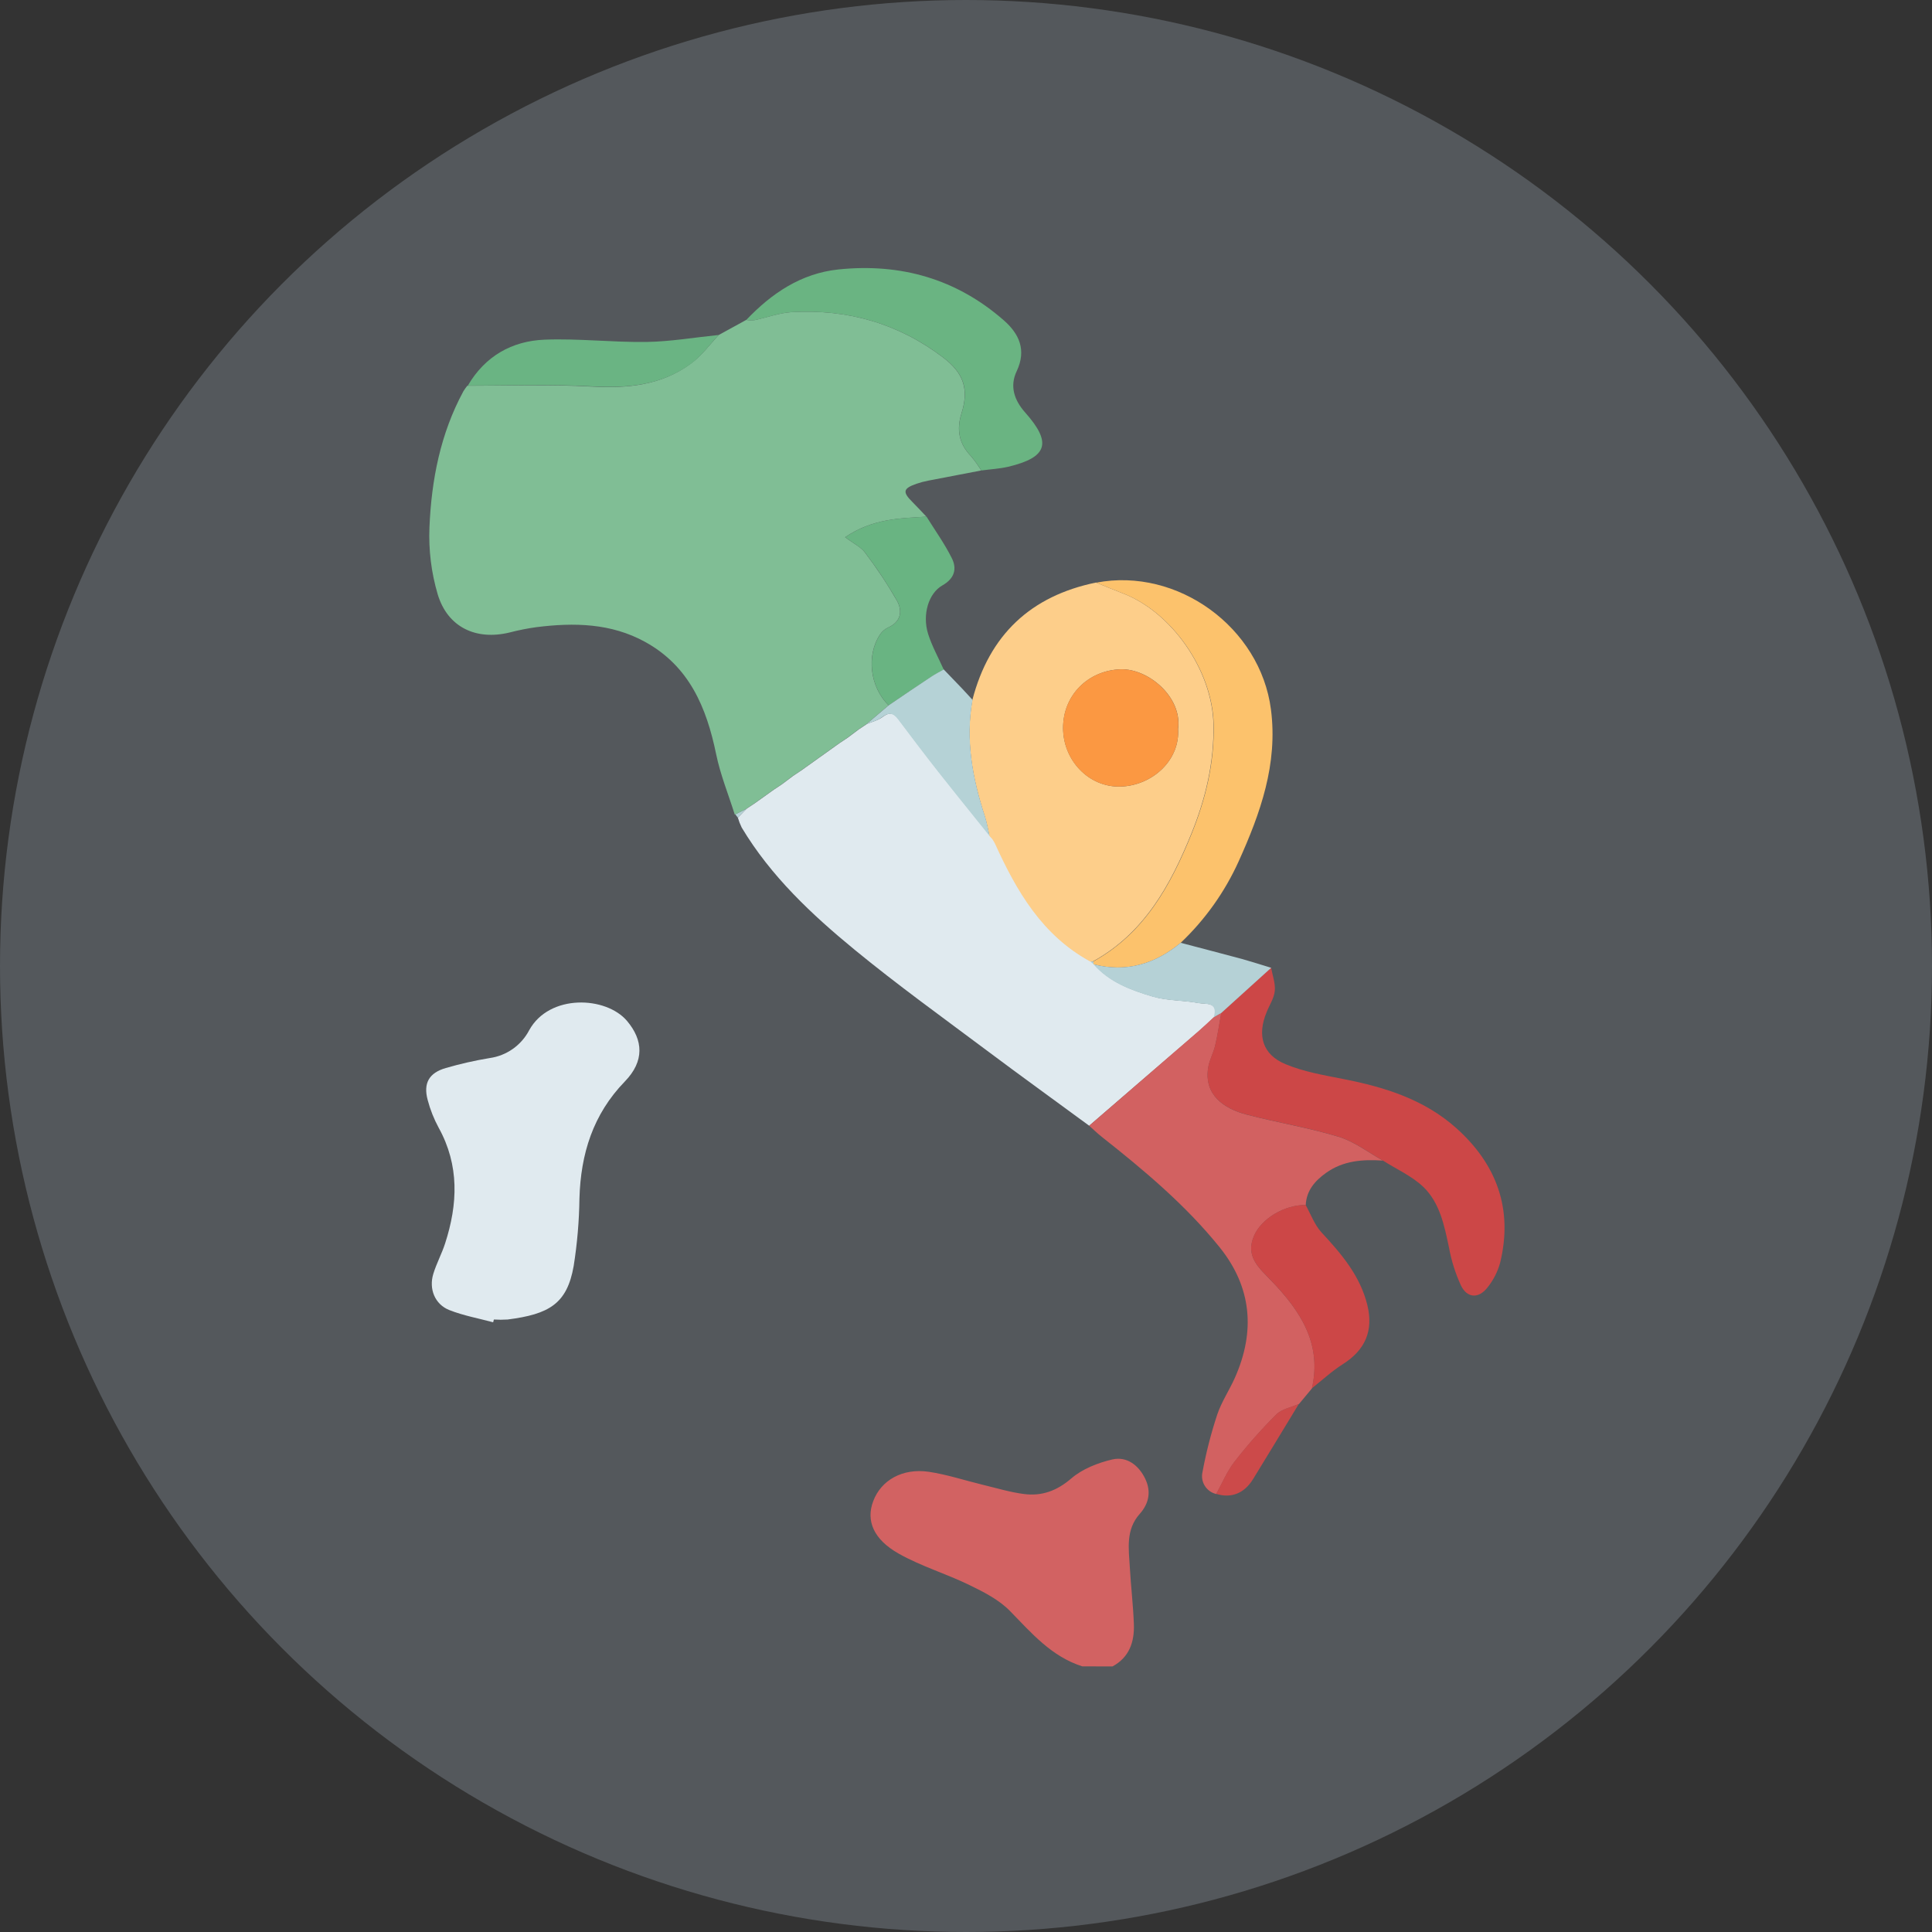 <?xml version="1.0" encoding="UTF-8"?>
<svg xmlns="http://www.w3.org/2000/svg" width="320" height="320" viewBox="0 0 320 320" fill="none">
  <rect x="0" y="0" width="320" height="320" fill="#333333" stroke="none"/>
  <g clip-path="url(#clip0_3387_24387)">
    <circle opacity="0.2" cx="160" cy="160" r="160" fill="#DAEDFE"></circle>
    <g clip-path="url(#clip1_3387_24387)">
      <path d="M179.256 276C174.162 274.375 170.857 270.498 167.284 266.83C165.468 264.973 162.958 263.692 160.574 262.535C156.738 260.664 152.566 259.425 148.866 257.337C144.635 254.953 143.418 251.839 144.631 248.643C145.929 245.174 149.465 243.136 153.851 243.776C156.875 244.23 159.816 245.211 162.804 245.933C165.073 246.477 167.303 247.163 169.613 247.458C172.564 247.839 175.061 246.922 177.449 244.87C179.265 243.304 181.835 242.292 184.227 241.733C186.62 241.175 188.594 242.678 189.675 244.911C190.692 247.004 190.333 248.997 188.767 250.763C186.433 253.369 186.951 256.52 187.133 259.575C187.31 262.73 187.691 265.876 187.805 269.027C187.909 271.946 187.055 274.506 184.263 276.014L179.256 276Z" fill="#D26262"></path>
      <path d="M119.048 55.482L123.588 52.994C124.05 53.057 124.518 53.066 124.982 53.021C127.029 52.594 129.068 51.823 131.111 51.7C140.349 51.164 148.78 53.566 156.193 59.2C159.671 61.842 160.492 64.511 159.235 68.516C158.4 71.176 158.835 73.509 160.828 75.566C161.451 76.308 162.016 77.097 162.517 77.927C159.594 78.485 156.665 79.039 153.742 79.611C153.081 79.737 152.43 79.91 151.794 80.129C149.565 80.909 149.456 81.49 151.127 83.152C151.917 83.942 152.67 84.764 153.442 85.572C149.066 85.862 144.607 85.849 139.972 88.977C141.384 90.034 142.574 90.588 143.259 91.514C145.19 94.053 146.957 96.713 148.548 99.477C149.501 101.184 149.252 102.982 147.068 103.949C146.535 104.204 146.081 104.6 145.756 105.093C143.445 108.584 144.095 113.796 147.173 116.824L143.495 119.948L142.133 120.856L140.317 122.217L138.955 123.125L135.777 125.395L132.6 127.665L131.238 128.573L129.422 129.935L128.06 130.843L124.882 133.113L123.52 134.021L121.704 134.929C120.651 131.588 119.311 128.31 118.612 124.896C117.023 117.178 114.159 110.341 106.85 106.319C101.188 103.2 95.046 103.1 88.849 103.877C87.361 104.083 85.886 104.375 84.432 104.753C78.875 106.115 74.14 103.922 72.492 98.42C71.435 94.83 70.975 91.091 71.13 87.352C71.457 79.507 72.946 71.83 76.755 64.802C76.951 64.487 77.164 64.184 77.395 63.894C84.273 63.894 91.16 63.644 98.015 64.03C103.953 64.357 109.537 63.826 114.413 60.235C116.229 58.923 117.545 57.071 119.048 55.482Z" fill="#80BE95"></path>
      <path d="M180.405 186.456C174.748 182.293 169.028 178.176 163.398 173.958C156.08 168.479 148.644 163.131 141.584 157.333C134.439 151.468 127.679 145.126 122.848 137.067C122.59 136.54 122.378 135.992 122.213 135.428C122.679 134.941 123.15 134.458 123.625 133.98L124.987 133.072L128.165 130.802L129.527 129.894L131.343 128.532L132.704 127.624L135.882 125.355L139.06 123.085L140.422 122.177L142.238 120.815L143.6 119.907C144.472 119.534 145.452 119.307 146.183 118.754C147.273 117.927 147.999 118.014 148.816 119.076C151.018 122 153.225 124.919 155.485 127.797C158.296 131.365 161.156 134.888 163.998 138.434L164.452 138.924C164.597 139.178 164.765 139.424 164.906 139.691C168.483 147.573 172.737 154.909 180.713 159.235L181.226 159.689H181.199C183.819 162.681 187.414 164.02 191.037 165.074C193.43 165.768 196.031 165.646 198.514 166.127C199.681 166.354 201.924 165.855 201.129 168.465C200.303 169.219 199.495 169.995 198.65 170.735C192.537 175.986 186.455 181.226 180.405 186.456Z" fill="#E0EAEF"></path>
      <path d="M180.604 159.267C172.627 154.94 168.373 147.604 164.796 139.723C164.673 139.455 164.505 139.21 164.342 138.956L163.888 138.465C163.634 137.376 163.457 136.264 163.112 135.206C161.069 128.914 159.87 122.544 161.06 115.916C163.856 105.19 170.684 98.713 181.543 96.485C182.992 97.071 184.431 97.688 185.893 98.242C194.137 101.37 200.797 111.113 200.983 119.947C201.119 126.303 199.666 132.332 197.315 138.107C193.864 146.601 189.538 154.536 181.067 159.222L180.604 159.267ZM195.131 120.678C195.821 115.466 190.196 110.691 185.575 110.859C180.236 111.054 176.086 115.131 176.082 120.56C176.082 125.917 180.327 130.412 185.566 130.28C190.805 130.148 195.499 125.931 195.122 120.678H195.131Z" fill="#FDCE8A"></path>
      <path d="M81.681 219.012C79.257 218.358 76.751 217.909 74.418 216.987C72.016 216.029 71.004 213.482 71.771 210.986C72.297 209.269 73.169 207.662 73.723 205.955C75.834 199.441 76.106 193.021 72.656 186.784C71.87 185.335 71.26 183.797 70.84 182.203C70.082 179.42 71.053 177.699 73.846 176.896C76.224 176.204 78.642 175.656 81.087 175.252C82.471 175.061 83.79 174.541 84.933 173.737C86.075 172.932 87.009 171.865 87.656 170.626C90.988 164.593 100.367 164.983 103.858 169.101C106.537 172.279 106.773 175.752 103.495 179.125C98.211 184.573 96.181 191.128 95.973 198.519C95.924 202.26 95.605 205.992 95.019 209.687C93.921 215.966 90.933 217.677 84.074 218.553C83.318 218.602 82.56 218.602 81.804 218.553L81.681 219.012Z" fill="#E0EAEF"></path>
      <path d="M180.404 186.456C186.457 181.22 192.511 175.982 198.564 170.743C199.408 170.013 200.216 169.236 201.042 168.474L202.291 167.774C201.96 169.59 201.696 171.406 201.279 173.181C200.993 174.407 200.325 175.556 200.125 176.813C199.385 181.326 202.681 183.623 206.513 184.622C211.561 185.938 216.746 186.774 221.731 188.29C224.332 189.08 226.629 190.882 229.062 192.231C225.712 192.004 222.461 192.231 219.61 194.283C217.795 195.59 216.383 197.188 216.274 199.59C212.733 199.558 208.901 201.86 207.693 204.742C206.272 208.125 208.52 210.004 210.544 212.102C215.334 217.064 219.007 222.511 217.304 229.961C216.591 230.824 215.874 231.682 215.157 232.544C213.886 233.107 212.324 233.375 211.402 234.288C208.938 236.744 206.632 239.353 204.497 242.101C203.249 243.708 202.454 245.66 201.46 247.458C200.675 247.28 199.992 246.798 199.562 246.117C199.132 245.436 198.99 244.612 199.168 243.826C199.766 240.596 200.583 237.411 201.614 234.292C202.323 232.177 203.626 230.261 204.538 228.2C207.952 220.518 207.335 213.218 202.019 206.599C196.366 199.585 189.489 193.824 182.447 188.263C181.721 187.682 181.076 187.055 180.404 186.456Z" fill="#D26161"></path>
      <path d="M229.04 192.217C226.606 190.855 224.309 189.066 221.708 188.276C216.714 186.76 211.539 185.925 206.49 184.608C202.659 183.609 199.363 181.312 200.103 176.799C200.302 175.565 200.97 174.416 201.256 173.168C201.673 171.383 201.937 169.563 202.268 167.761L210.535 160.274C210.762 161.564 211.271 162.876 211.144 164.129C211.016 165.382 210.236 166.494 209.782 167.674C208.197 171.506 209.11 174.675 212.914 176.259C215.906 177.508 219.211 178.075 222.448 178.711C229.317 180.045 235.89 182.093 241.206 186.851C247.894 192.834 250.636 200.261 248.47 209.15C248.053 210.665 247.327 212.076 246.337 213.295C244.897 215.111 243.027 215.03 241.992 212.946C241.06 210.92 240.387 208.784 239.99 206.59C239.223 202.958 238.473 199.231 235.763 196.602C233.838 194.773 231.287 193.647 229.04 192.217Z" fill="#CC4747"></path>
      <path d="M181.104 159.239C189.575 154.554 193.901 146.619 197.352 138.125C199.703 132.341 201.156 126.321 201.02 119.965C200.834 111.131 194.174 101.388 185.929 98.26C184.468 97.706 183.028 97.089 181.58 96.503C195.045 93.934 208.751 103.921 210.508 117.5C211.679 126.539 208.765 134.683 205.16 142.669C202.861 147.747 199.599 152.331 195.554 156.166C191.309 159.671 186.56 161.123 181.104 159.716H181.131L181.104 159.239Z" fill="#FCC26C"></path>
      <path d="M162.536 77.926C162.034 77.097 161.47 76.308 160.847 75.565C158.854 73.518 158.418 71.175 159.253 68.515C160.511 64.511 159.707 61.841 156.212 59.199C148.798 53.565 140.368 51.164 131.129 51.699C129.068 51.822 127.043 52.607 125 53.02C124.536 53.066 124.068 53.056 123.606 52.993C127.81 48.576 132.686 45.275 138.892 44.626C149.17 43.568 158.413 46.183 166.267 53.061C168.796 55.277 170.058 57.973 168.392 61.487C167.216 63.966 167.979 66.272 169.804 68.329C174.276 73.359 173.513 75.756 166.98 77.313C165.532 77.644 164.016 77.726 162.536 77.926Z" fill="#6AB482"></path>
      <path d="M217.282 229.948C218.985 222.498 215.312 217.05 210.522 212.088C208.498 209.991 206.25 208.111 207.671 204.729C208.879 201.856 212.711 199.545 216.252 199.576C217.11 201.102 217.718 202.863 218.876 204.116C222.176 207.68 225.281 211.294 226.475 216.161C227.519 220.414 226.121 223.606 222.412 225.953C220.601 227.102 218.985 228.604 217.282 229.948Z" fill="#CC4747"></path>
      <path d="M147.19 116.824C144.112 113.796 143.463 108.584 145.774 105.093C146.099 104.599 146.553 104.204 147.086 103.949C149.27 102.982 149.519 101.184 148.566 99.477C146.975 96.712 145.208 94.053 143.277 91.514C142.592 90.606 141.402 90.034 139.99 88.976C144.625 85.848 149.07 85.862 153.46 85.571C154.867 87.841 156.443 90.034 157.632 92.413C158.54 94.192 158.113 95.809 156.102 96.953C153.782 98.26 152.729 101.819 153.728 105.006C154.368 107.036 155.435 108.933 156.311 110.908C155.607 111.312 154.876 111.685 154.2 112.134C151.853 113.664 149.524 115.248 147.19 116.824Z" fill="#69B482"></path>
      <path d="M119.048 55.481C117.541 57.07 116.229 58.923 114.508 60.203C109.632 63.794 104.067 64.325 98.11 63.998C91.255 63.612 84.368 63.88 77.49 63.862C80.341 58.991 84.79 56.467 90.234 56.258C95.827 56.044 101.452 56.712 107.058 56.639C111.049 56.576 115.044 55.89 119.048 55.481Z" fill="#6AB483"></path>
      <path d="M147.191 116.824C149.524 115.248 151.853 113.646 154.2 112.107C154.877 111.653 155.608 111.285 156.312 110.881C157.306 111.911 158.309 112.942 159.294 113.982C159.903 114.622 160.488 115.275 161.083 115.92C159.893 122.553 161.083 128.922 163.135 135.214C163.48 136.272 163.657 137.385 163.911 138.474C161.069 134.928 158.209 131.406 155.399 127.837C153.129 124.959 150.932 122.04 148.73 119.116C147.931 118.054 147.186 117.968 146.097 118.794C145.366 119.348 144.385 119.575 143.514 119.947L147.191 116.824Z" fill="#B5D2D6"></path>
      <path d="M181.104 159.707C186.551 161.115 191.309 159.662 195.554 156.157C198.968 157.065 202.386 157.932 205.796 158.858C207.389 159.312 208.974 159.816 210.549 160.298L202.282 167.784L201.033 168.483C201.828 165.873 199.585 166.372 198.419 166.145C195.953 165.664 193.334 165.786 190.941 165.092C187.305 164.038 183.709 162.699 181.104 159.707Z" fill="#B5D1D6"></path>
      <path d="M201.438 247.435C202.432 245.619 203.226 243.685 204.475 242.078C206.609 239.332 208.915 236.724 211.38 234.27C212.288 233.362 213.863 233.089 215.134 232.526C212.606 236.685 210.09 240.857 207.539 245.002C206.073 247.367 203.93 248.198 201.438 247.435Z" fill="#CC4A4A"></path>
      <path d="M123.62 133.979C123.148 134.461 122.677 134.943 122.208 135.428C122.067 135.251 121.931 135.069 121.795 134.892L123.62 133.979Z" fill="#B5D2D6"></path>
      <path d="M138.996 123.116L135.818 125.386L138.996 123.116Z" fill="#B5D2D6"></path>
      <path d="M128.137 130.807L124.959 133.077L128.137 130.807Z" fill="#B5D2D6"></path>
      <path d="M135.823 125.372L132.646 127.642L135.823 125.372Z" fill="#B5D2D6"></path>
      <path d="M142.166 120.855L140.35 122.217L142.166 120.855Z" fill="#B5D2D6"></path>
      <path d="M131.306 128.546L129.49 129.908L131.306 128.546Z" fill="#B5D2D6"></path>
      <path d="M143.513 119.942L142.151 120.85L143.513 119.942Z" fill="#B5D2D6"></path>
      <path d="M140.34 122.194L138.979 123.102L140.34 122.194Z" fill="#B5D2D6"></path>
      <path d="M132.654 127.633L131.292 128.541L132.654 127.633Z" fill="#B5D2D6"></path>
      <path d="M129.481 129.885L128.119 130.793L129.481 129.885Z" fill="#B5D2D6"></path>
      <path d="M124.964 133.059L123.602 133.967L124.964 133.059Z" fill="#B5D2D6"></path>
      <path d="M163.893 138.479L164.347 138.969L163.893 138.479Z" fill="#B5D2D6"></path>
      <path d="M181.104 159.24L181.131 159.726L180.618 159.272L181.104 159.24Z" fill="#B5D1D6"></path>
      <path d="M195.122 120.678C195.499 125.931 190.828 130.149 185.557 130.28C180.286 130.412 176.069 125.917 176.073 120.56C176.073 115.113 180.227 111.054 185.566 110.859C190.183 110.691 195.813 115.467 195.122 120.678Z" fill="#FB9842"></path>
    </g>
  </g>
  <defs>
    <clipPath id="clip0_3387_24387">
      <rect width="320" height="320" fill="white"></rect>
    </clipPath>
    <clipPath id="clip1_3387_24387">
      <rect width="232" height="232" fill="white" transform="translate(44 44)"></rect>
    </clipPath>
  </defs>
</svg>
